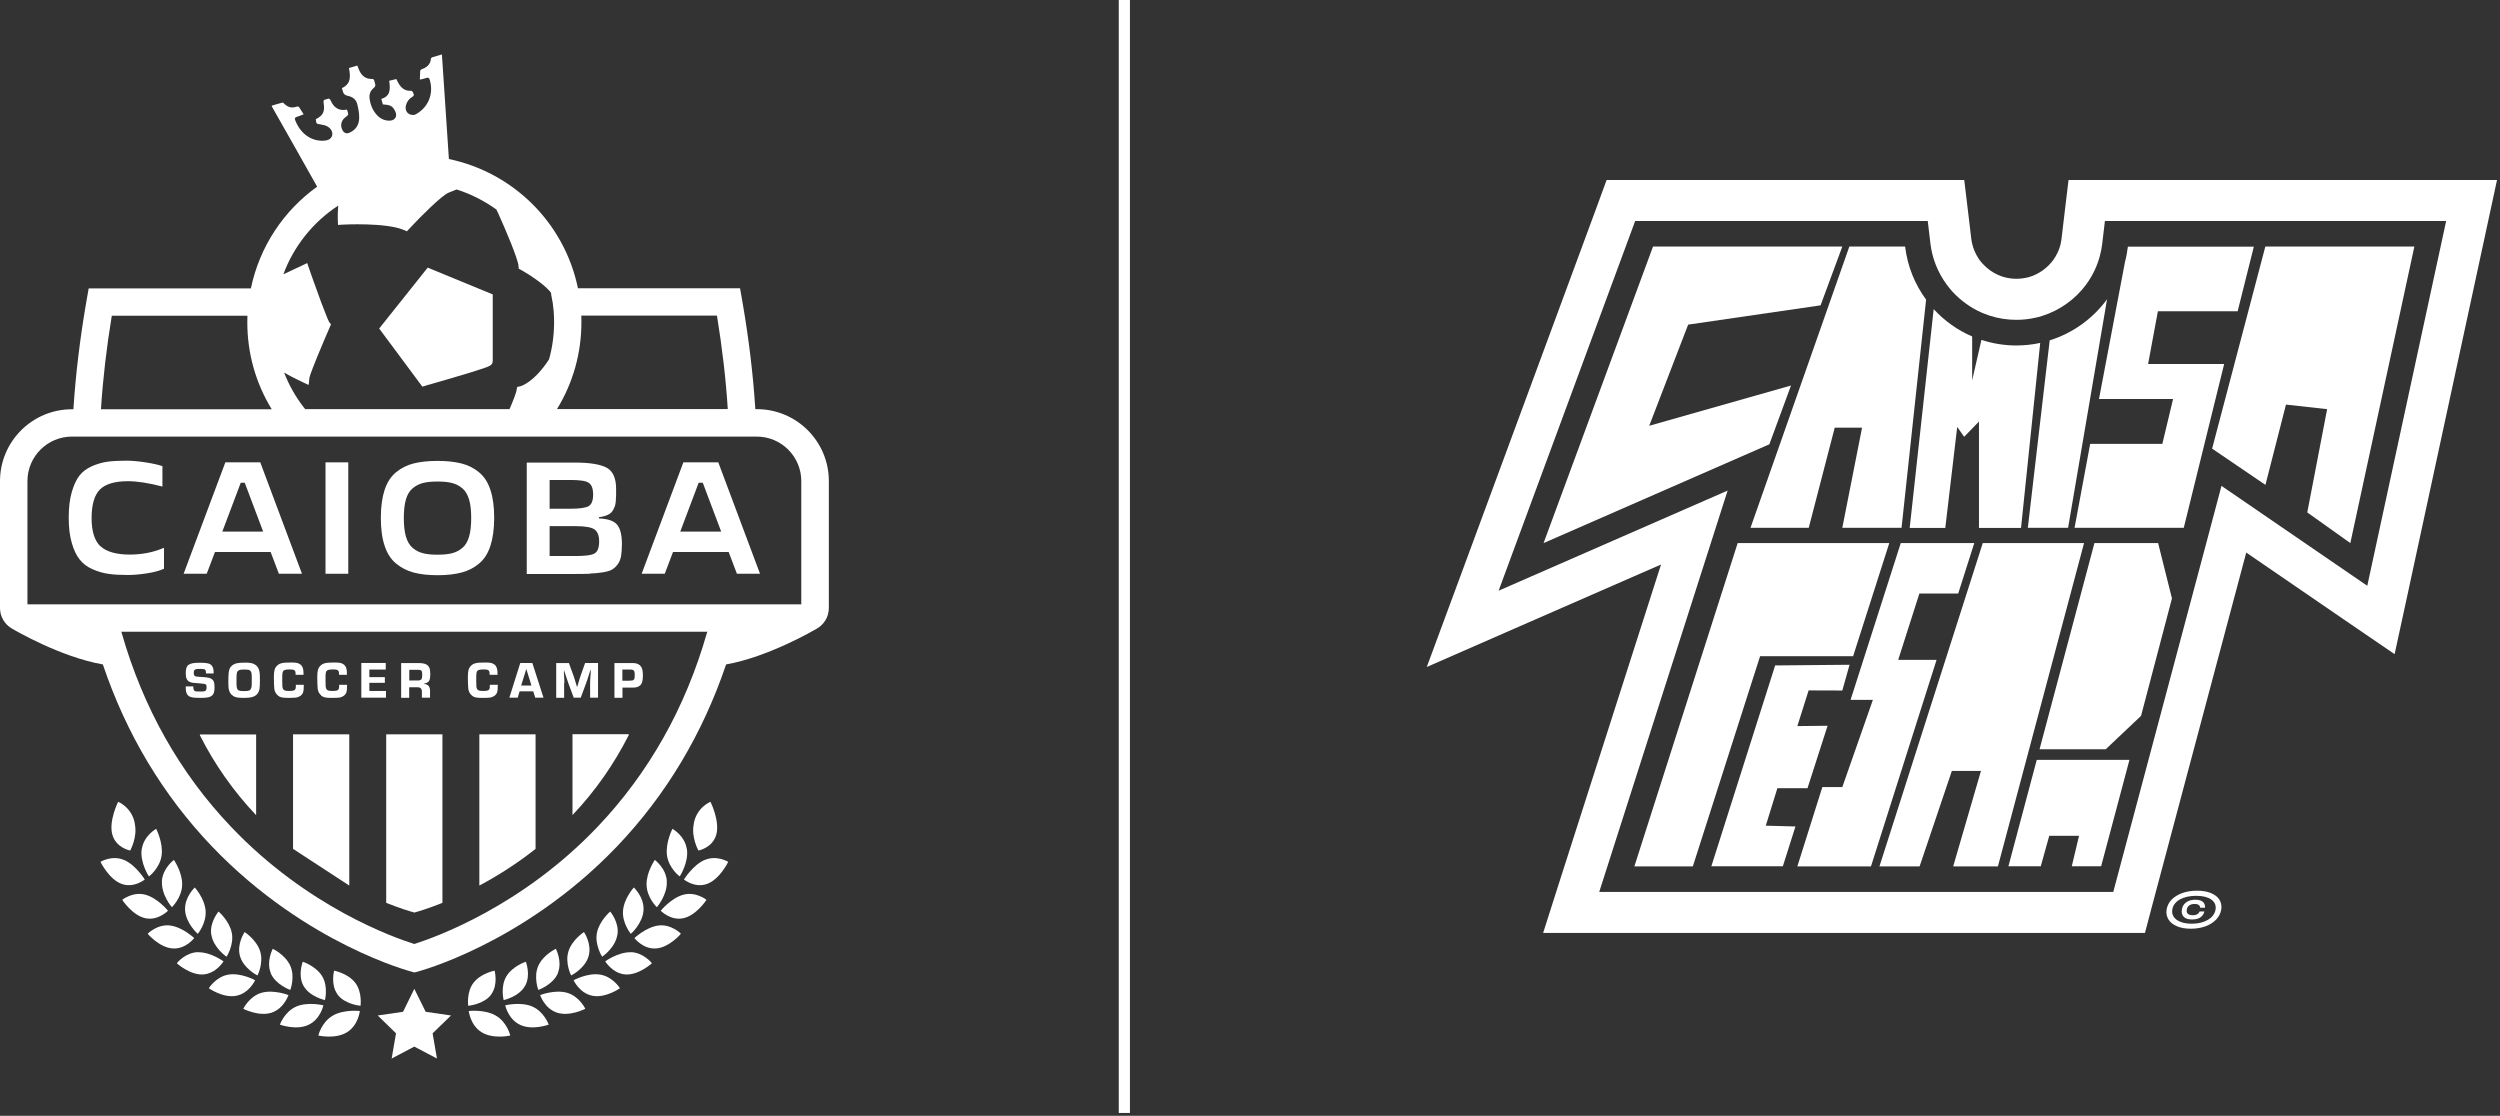 <svg width="596" height="266" viewBox="0 0 596 266" fill="none" xmlns="http://www.w3.org/2000/svg">
<rect x="0" y="0" width="596" height="266" fill="#333333" stroke="none"/>
<path d="M61.06 175.068V194.342C55.661 188.626 51.167 182.272 47.656 175.28V175.094H61.06V175.068Z" fill="white"/>
<path d="M83.267 175.068V211.118L69.863 202.371V175.068H83.267Z" fill="white"/>
<path d="M105.474 175.068V215.239C102.283 216.515 99.889 217.259 98.772 217.552C97.655 217.233 95.262 216.515 92.07 215.239V175.068H105.474Z" fill="white"/>
<path d="M127.679 175.068V202.371C123.052 206.04 118.424 208.911 114.275 211.118V175.068H127.679Z" fill="white"/>
<path d="M149.886 175.068V175.254C146.349 182.246 141.881 188.626 136.482 194.316V175.041H149.886V175.068Z" fill="white"/>
<path d="M101.538 91.907C101.538 91.907 105.341 90.844 109.064 89.727C111.244 89.089 113 88.557 114.25 88.132C116.723 87.334 117.468 87.095 117.468 86.032V70.186L101.963 63.806L90.394 78.322L100.687 92.173L101.538 91.934V91.907Z" fill="white"/>
<path d="M44.281 163.662C44.281 164.699 44.36 165.125 44.626 165.523C45.025 166.188 45.743 166.374 47.764 166.374C49.413 166.374 50.078 166.241 50.61 165.763C51.009 165.39 51.142 164.832 51.142 163.769C51.142 162.705 50.956 162.2 50.424 161.854C49.998 161.589 49.546 161.482 48.217 161.402C47.33 161.349 46.825 161.305 46.701 161.27C46.328 161.163 46.195 160.951 46.195 160.419C46.195 159.621 46.461 159.462 47.764 159.462C48.934 159.462 49.121 159.621 49.121 160.552H50.929C50.929 160.419 50.929 160.259 50.929 160.233C50.929 159.515 50.77 159.036 50.477 158.664C50.051 158.159 49.387 158 47.685 158C46.142 158 45.477 158.132 44.945 158.505C44.493 158.824 44.281 159.435 44.281 160.445C44.281 161.615 44.546 162.227 45.185 162.546C45.61 162.758 45.983 162.812 47.339 162.891C48.332 162.962 48.899 163.051 49.041 163.157C49.2 163.264 49.254 163.476 49.254 163.848C49.254 164.274 49.174 164.54 48.988 164.673C48.775 164.832 48.589 164.859 47.844 164.859C46.727 164.859 46.541 164.859 46.355 164.673C46.169 164.513 46.089 164.247 46.089 163.795V163.636H44.254L44.281 163.662Z" fill="white"/>
<path d="M55.661 165.975C56.166 166.268 56.804 166.374 58.108 166.374C58.852 166.374 59.544 166.321 59.889 166.241C60.634 166.082 61.193 165.709 61.512 165.204C61.884 164.593 61.964 164.034 61.964 162.173C61.964 161.03 61.937 160.499 61.857 160.126C61.698 159.196 61.246 158.611 60.474 158.265C59.996 158.053 59.437 157.973 58.294 157.973C57.549 157.973 56.858 158.026 56.512 158.106C55.847 158.239 55.262 158.611 54.943 159.063C54.544 159.648 54.438 160.339 54.438 162.519C54.438 163.396 54.464 163.822 54.517 164.194C54.677 165.045 54.996 165.576 55.661 165.949M56.778 159.914C57.017 159.701 57.31 159.621 58.187 159.621C59.171 159.621 59.49 159.674 59.703 159.94C59.996 160.286 60.022 160.499 60.022 162.147C60.022 163.423 60.022 163.715 59.863 164.088C59.677 164.619 59.358 164.752 58.32 164.752C57.283 164.752 56.911 164.699 56.698 164.433C56.432 164.114 56.379 163.769 56.379 162.439C56.379 160.499 56.432 160.206 56.751 159.914" fill="white"/>
<path d="M66.193 165.789C66.805 166.268 67.231 166.374 68.826 166.374C69.677 166.374 70.342 166.347 70.635 166.294C71.06 166.214 71.512 166.002 71.778 165.763C72.283 165.311 72.416 164.859 72.416 163.529V163.263H70.528V163.423C70.528 163.928 70.528 164.061 70.422 164.274C70.262 164.619 69.863 164.726 68.933 164.726C68.055 164.726 67.683 164.619 67.496 164.274C67.31 163.955 67.284 163.662 67.284 162.227C67.284 160.472 67.31 160.206 67.576 159.914C67.789 159.701 68.188 159.595 68.986 159.595C69.863 159.595 70.182 159.674 70.342 159.967C70.448 160.153 70.475 160.286 70.475 160.871H72.363C72.363 160.1 72.337 159.887 72.283 159.621C72.15 158.903 71.858 158.478 71.273 158.212C70.821 157.999 70.422 157.946 69.278 157.946C67.31 157.946 66.672 158.106 66.034 158.717C65.475 159.249 65.289 159.94 65.289 161.456C65.289 162.599 65.342 163.689 65.395 164.221C65.475 164.832 65.768 165.417 66.193 165.736" fill="white"/>
<path d="M76.512 165.789C77.124 166.268 77.576 166.374 79.145 166.374C79.996 166.374 80.661 166.347 80.954 166.294C81.379 166.214 81.831 166.002 82.097 165.763C82.603 165.311 82.736 164.859 82.736 163.529V163.263H80.847V163.423C80.847 163.928 80.847 164.061 80.741 164.274C80.581 164.619 80.182 164.726 79.252 164.726C78.374 164.726 78.002 164.619 77.816 164.274C77.629 163.955 77.603 163.662 77.603 162.227C77.603 160.472 77.629 160.206 77.895 159.914C78.108 159.701 78.507 159.595 79.331 159.595C80.209 159.595 80.528 159.674 80.688 159.967C80.794 160.153 80.821 160.286 80.821 160.871H82.709C82.709 160.1 82.682 159.887 82.629 159.621C82.496 158.903 82.204 158.478 81.618 158.212C81.166 157.999 80.767 157.946 79.624 157.946C77.656 157.946 77.018 158.106 76.379 158.717C75.821 159.249 75.635 159.94 75.635 161.456C75.635 162.599 75.688 163.689 75.741 164.221C75.821 164.832 76.114 165.417 76.539 165.736" fill="white"/>
<path d="M92.016 164.726H88.053V162.785H91.75V161.429H88.053V159.621H91.963V158.053H86.139V166.321H92.016V164.726Z" fill="white"/>
<path d="M97.574 163.848H99.516C100.26 163.822 100.606 164.194 100.579 165.018V166.321H102.521V164.673C102.521 163.662 102.042 163.104 101.058 163.051V162.998C102.335 162.705 102.574 162.28 102.574 160.578C102.574 159.355 102.281 158.717 101.563 158.372C101.191 158.186 100.633 158.079 99.755 158.079H95.633V166.348H97.548V163.875L97.574 163.848ZM97.574 159.675H99.569C100.473 159.675 100.659 159.861 100.659 160.871C100.659 161.961 100.446 162.227 99.569 162.227H97.574V159.701V159.675Z" fill="white"/>
<path d="M112.441 165.789C113.053 166.268 113.479 166.374 115.074 166.374C115.925 166.374 116.59 166.347 116.883 166.294C117.308 166.214 117.734 166.002 118.026 165.763C118.531 165.311 118.664 164.859 118.664 163.529V163.263H116.776V163.423C116.776 163.928 116.776 164.061 116.67 164.274C116.51 164.619 116.111 164.726 115.181 164.726C114.303 164.726 113.931 164.619 113.744 164.274C113.558 163.955 113.532 163.662 113.532 162.227C113.532 160.472 113.558 160.206 113.824 159.914C114.037 159.701 114.436 159.595 115.234 159.595C116.111 159.595 116.43 159.674 116.59 159.967C116.696 160.153 116.723 160.286 116.723 160.871H118.611C118.611 160.1 118.585 159.887 118.531 159.621C118.398 158.903 118.106 158.478 117.521 158.212C117.069 157.999 116.67 157.946 115.526 157.946C113.558 157.946 112.92 158.106 112.282 158.717C111.723 159.249 111.537 159.94 111.537 161.456C111.537 162.599 111.59 163.689 111.643 164.221C111.723 164.832 112.016 165.417 112.441 165.736" fill="white"/>
<path d="M123.85 164.806H127.121L127.6 166.321H129.568L126.908 158.053H124.036L121.43 166.321H123.424L123.876 164.806H123.85ZM125.472 159.488L126.695 163.423H124.249L125.472 159.488Z" fill="white"/>
<path d="M134.541 162.838C134.541 162.253 134.541 161.881 134.435 160.472V159.701L134.674 160.445C135.126 161.828 135.206 162.094 135.445 162.732L136.775 166.321H138.45L139.78 162.732C139.993 162.174 140.099 161.801 140.525 160.445L140.764 159.674H140.817V160.472C140.711 161.908 140.684 162.174 140.684 162.838V166.321H142.572V158.053H139.488L138.397 161.163C138.238 161.642 138.131 161.934 137.812 163.077L137.626 163.716H137.546C137.067 162.094 136.934 161.695 136.748 161.163L135.631 158.079H132.6V166.348H134.488V162.865L134.541 162.838Z" fill="white"/>
<path d="M148.371 163.928H149.94C150.924 163.928 151.19 163.928 151.243 163.902C151.748 163.902 152.2 163.716 152.573 163.423C153.051 163.024 153.264 162.333 153.264 161.057C153.264 160.02 153.158 159.462 152.865 158.983C152.519 158.425 151.881 158.106 151.083 158.079C150.906 158.079 150.463 158.079 149.754 158.079H146.482V166.348H148.397V163.955L148.371 163.928ZM148.371 159.621H150.046C150.578 159.621 150.658 159.621 150.87 159.701C151.216 159.861 151.323 160.126 151.323 160.977C151.323 162.094 151.163 162.28 149.966 162.28H148.371V159.621Z" fill="white"/>
<path d="M23.936 130.244C22.553 128.915 21.835 126.681 21.835 123.518C21.835 120.354 22.5 118.014 23.829 116.685C25.159 115.382 27.366 114.718 30.504 114.718C32.712 114.718 35.451 115.143 38.722 115.994V111.129C37.738 110.783 36.382 110.491 34.653 110.225C32.925 109.959 31.409 109.826 30.105 109.826C28.377 109.826 26.888 109.906 25.664 110.065C24.441 110.225 23.191 110.597 21.941 111.129C20.691 111.687 19.68 112.431 18.936 113.388C18.191 114.346 17.58 115.675 17.101 117.35C16.622 119.025 16.383 121.045 16.383 123.411C16.383 125.777 16.622 127.718 17.101 129.393C17.58 131.068 18.191 132.397 18.989 133.381C19.76 134.365 20.771 135.136 22.047 135.694C23.297 136.252 24.574 136.624 25.877 136.811C27.154 136.997 28.696 137.076 30.478 137.076C31.861 137.076 33.403 136.943 35.079 136.678C36.781 136.412 38.11 136.04 39.094 135.588V130.589C36.674 131.653 33.935 132.211 30.877 132.211C27.818 132.211 25.345 131.547 23.962 130.217" fill="white"/>
<path d="M53.722 110.225L43.775 136.784H49.28L51.248 131.6H64.519L66.487 136.784H71.992L62.046 110.225H53.722ZM53.004 126.734L57.392 115.09H58.349L62.737 126.734H52.977H53.004Z" fill="white"/>
<path d="M83.027 110.225H77.602V136.784H83.027V110.225Z" fill="white"/>
<path d="M91.697 116.765C91.112 118.573 90.793 120.779 90.793 123.438C90.793 126.096 91.085 128.303 91.697 130.111C92.282 131.919 93.186 133.328 94.41 134.338C95.633 135.348 97.016 136.066 98.612 136.492C100.207 136.917 102.096 137.13 104.303 137.13C106.51 137.13 108.425 136.917 110.021 136.492C111.59 136.093 112.999 135.375 114.196 134.365C115.419 133.354 116.324 131.945 116.909 130.138C117.494 128.33 117.813 126.096 117.813 123.464C117.813 120.832 117.52 118.599 116.909 116.791C116.324 114.984 115.419 113.601 114.196 112.591C112.973 111.581 111.59 110.889 110.021 110.491C108.452 110.092 106.537 109.879 104.303 109.879C102.069 109.879 100.154 110.092 98.585 110.491C97.016 110.889 95.606 111.607 94.41 112.591C93.213 113.575 92.282 114.984 91.697 116.791M96.777 119.051C97.122 117.908 97.628 117.031 98.372 116.419C99.09 115.808 99.915 115.382 100.846 115.143C101.776 114.904 102.92 114.798 104.303 114.798C105.686 114.798 106.829 114.904 107.76 115.143C108.691 115.382 109.515 115.808 110.233 116.419C110.951 117.031 111.483 117.935 111.829 119.078C112.175 120.221 112.334 121.71 112.334 123.491C112.334 125.272 112.175 126.761 111.829 127.931C111.483 129.101 110.978 130.005 110.233 130.616C109.515 131.228 108.691 131.653 107.76 131.892C106.829 132.131 105.686 132.238 104.303 132.238C102.92 132.238 101.776 132.131 100.846 131.892C99.915 131.653 99.09 131.228 98.372 130.616C97.654 130.005 97.122 129.101 96.777 127.931C96.431 126.761 96.271 125.299 96.271 123.491C96.271 121.683 96.431 120.221 96.777 119.051Z" fill="white"/>
<path d="M140.657 136.731C141.721 136.704 142.758 136.598 143.742 136.438C144.753 136.279 145.497 136.039 145.976 135.747C146.455 135.455 146.907 135.029 147.306 134.471C147.705 133.913 147.944 133.248 148.077 132.504C148.183 131.759 148.263 130.802 148.263 129.659C148.263 127.479 147.864 125.963 147.093 125.06C146.322 124.156 144.886 123.677 142.785 123.597V123.305C143.37 123.225 143.848 123.119 144.274 122.986C144.699 122.853 145.072 122.667 145.364 122.481C145.657 122.295 145.896 122.029 146.109 121.683C146.295 121.338 146.455 121.019 146.561 120.753C146.667 120.487 146.747 120.061 146.8 119.53C146.854 118.971 146.88 118.519 146.88 118.147C146.88 117.775 146.88 117.243 146.88 116.526C146.88 114.026 146.136 112.352 144.673 111.527C143.184 110.703 140.657 110.278 137.093 110.278H125.578V136.837H136.375C138.157 136.837 139.593 136.837 140.657 136.784M131.03 114.425H135.897C138.131 114.425 139.62 114.611 140.338 115.09C141.056 115.542 141.402 116.499 141.402 117.908C141.402 119.317 141.056 120.221 140.365 120.646C139.673 121.072 138.184 121.284 135.897 121.284H131.03V114.452V114.425ZM131.03 125.432H137.12C139.487 125.432 141.029 125.698 141.747 126.229C142.466 126.761 142.838 127.692 142.838 129.047C142.838 130.536 142.492 131.493 141.774 131.919C141.083 132.371 139.514 132.557 137.12 132.557H131.03V125.432Z" fill="white"/>
<path d="M160.444 131.6H173.714L175.682 136.784H181.187L171.241 110.225H162.917L152.971 136.784H158.476L160.444 131.6ZM166.587 115.09H167.544L171.932 126.734H162.172L166.56 115.09H166.587Z" fill="white"/>
<path d="M101.484 241.213L98.772 235.737L96.086 241.213L90.049 242.091L94.41 246.344L93.373 252.353L98.772 249.508L104.17 252.353L103.133 246.344L107.521 242.091L101.484 241.213Z" fill="white"/>
<path d="M29.573 205.03C26.727 203.78 23.961 205.455 23.961 205.455C23.935 205.455 25.982 209.629 28.988 210.719C31.966 211.809 34.493 209.656 34.519 209.682C34.519 209.682 32.418 206.253 29.573 205.003" fill="white"/>
<path d="M33.827 202.318C34.359 199.128 37.258 197.586 37.231 197.586C37.231 197.613 38.933 200.856 38.534 203.913C38.109 206.997 35.529 208.938 35.503 208.938C35.503 208.965 33.269 205.562 33.801 202.318" fill="white"/>
<path d="M34.652 213.298C31.7 212.5 29.147 214.494 29.147 214.521C29.12 214.521 31.593 218.27 34.678 218.908C37.737 219.546 40.05 217.1 40.05 217.126C40.05 217.126 37.604 214.096 34.652 213.298Z" fill="white"/>
<path d="M38.588 210.081C38.801 206.917 41.487 205.003 41.46 205.003C41.46 205.03 43.508 207.928 43.428 210.958C43.348 214.016 40.981 216.276 40.981 216.276C40.981 216.302 38.402 213.298 38.614 210.081" fill="white"/>
<path d="M40.557 220.636C37.525 220.264 35.211 222.577 35.211 222.603C35.184 222.603 38.03 225.926 41.168 226.112C44.28 226.325 46.301 223.613 46.301 223.64C46.301 223.64 43.535 221.008 40.53 220.636" fill="white"/>
<path d="M44.12 216.914C43.987 213.803 46.461 211.57 46.434 211.57C46.434 211.597 48.774 214.122 49.014 217.1C49.253 220.104 47.152 222.63 47.152 222.63C47.152 222.656 44.253 220.078 44.12 216.914Z" fill="white"/>
<path d="M47.232 226.99C44.2 227.043 42.126 229.622 42.153 229.648C42.153 229.648 45.317 232.52 48.456 232.307C51.567 232.094 53.269 229.17 53.296 229.196C53.296 229.196 50.264 226.963 47.232 227.016" fill="white"/>
<path d="M50.37 222.869C49.891 219.838 52.125 217.312 52.099 217.312C52.099 217.312 54.678 219.493 55.263 222.39C55.822 225.315 54.013 228.08 54.013 228.08C54.013 228.106 50.875 225.953 50.397 222.869" fill="white"/>
<path d="M54.544 232.334C51.539 232.785 49.757 235.577 49.783 235.604C49.783 235.604 53.241 238.023 56.352 237.385C59.437 236.773 60.82 233.689 60.82 233.689C60.82 233.689 57.549 231.882 54.571 232.334" fill="white"/>
<path d="M57.204 227.894C56.406 224.969 58.321 222.204 58.321 222.204C58.321 222.204 61.14 224.012 62.018 226.777C62.895 229.569 61.406 232.546 61.38 232.546C61.38 232.573 58.002 230.845 57.204 227.894Z" fill="white"/>
<path d="M62.39 236.667C59.438 237.491 58.002 240.495 58.002 240.495C58.002 240.495 61.699 242.41 64.73 241.426C67.736 240.442 68.773 237.199 68.773 237.225C68.773 237.225 65.315 235.869 62.39 236.667Z" fill="white"/>
<path d="M64.543 231.935C63.426 229.17 65.049 226.192 65.022 226.192C65.022 226.192 68.027 227.601 69.197 230.233C70.394 232.865 69.224 236.002 69.197 236.002C69.197 236.002 65.66 234.753 64.517 231.961" fill="white"/>
<path d="M70.687 239.937C67.842 241.133 66.725 244.27 66.725 244.27C66.725 244.27 70.634 245.706 73.533 244.324C76.431 242.968 77.096 239.645 77.096 239.671C77.096 239.671 73.506 238.767 70.661 239.937" fill="white"/>
<path d="M72.336 234.992C70.927 232.387 72.203 229.276 72.176 229.276C72.176 229.276 75.314 230.286 76.804 232.732C78.293 235.178 77.469 238.422 77.469 238.422C77.469 238.422 73.799 237.624 72.362 235.019" fill="white"/>
<path d="M79.358 242.117C76.646 243.659 75.874 246.876 75.901 246.876C75.901 246.876 79.97 247.807 82.736 246.078C85.475 244.377 85.767 241.027 85.794 241.027C85.794 241.027 82.071 240.575 79.385 242.091" fill="white"/>
<path d="M80.448 237.039C78.746 234.647 79.677 231.403 79.65 231.403C79.65 231.403 82.895 232.015 84.65 234.248C86.405 236.481 85.953 239.751 85.953 239.778C85.953 239.778 82.177 239.459 80.448 237.066" fill="white"/>
<path d="M32.152 196.363C31.46 192.455 28.189 191.152 28.163 191.152C28.163 191.152 25.876 195.725 26.78 198.968C27.684 202.185 31.062 202.77 31.035 202.77C31.035 202.77 32.843 199.553 32.125 196.363" fill="white"/>
<path d="M167.995 205.03C170.841 203.78 173.607 205.455 173.607 205.455C173.633 205.455 171.586 209.629 168.58 210.719C165.602 211.809 163.075 209.656 163.049 209.682C163.049 209.682 165.15 206.253 167.995 205.003" fill="white"/>
<path d="M163.715 202.318C163.183 199.128 160.284 197.586 160.311 197.586C160.311 197.613 158.609 200.856 159.008 203.913C159.433 206.997 162.013 208.938 162.04 208.938C162.04 208.965 164.274 205.562 163.742 202.318" fill="white"/>
<path d="M162.916 213.298C165.868 212.5 168.421 214.494 168.421 214.521C168.448 214.521 165.975 218.27 162.89 218.908C159.831 219.546 157.518 217.1 157.518 217.126C157.518 217.126 159.964 214.096 162.916 213.298Z" fill="white"/>
<path d="M158.981 210.081C158.768 206.917 156.082 205.003 156.109 205.003C156.109 205.03 154.061 207.928 154.141 210.958C154.221 214.016 156.588 216.276 156.588 216.276C156.588 216.302 159.167 213.298 158.955 210.081" fill="white"/>
<path d="M156.987 220.636C160.018 220.264 162.332 222.577 162.332 222.603C162.359 222.603 159.513 225.926 156.375 226.112C153.263 226.325 151.242 223.613 151.242 223.64C151.242 223.64 154.008 221.008 157.013 220.636" fill="white"/>
<path d="M153.422 216.914C153.555 213.803 151.082 211.57 151.108 211.57C151.108 211.597 148.768 214.122 148.529 217.1C148.289 220.104 150.39 222.63 150.39 222.63C150.39 222.656 153.289 220.078 153.422 216.914Z" fill="white"/>
<path d="M150.337 226.99C153.369 227.043 155.443 229.622 155.416 229.648C155.416 229.648 152.252 232.52 149.114 232.307C146.002 232.094 144.3 229.17 144.273 229.196C144.273 229.196 147.305 226.963 150.337 227.016" fill="white"/>
<path d="M147.2 222.869C147.678 219.838 145.444 217.312 145.471 217.312C145.471 217.312 142.891 219.493 142.306 222.39C141.748 225.315 143.556 228.08 143.556 228.08C143.556 228.106 146.694 225.953 147.173 222.869" fill="white"/>
<path d="M143.024 232.334C146.029 232.785 147.811 235.577 147.785 235.604C147.785 235.604 144.327 238.023 141.216 237.385C138.131 236.773 136.748 233.689 136.748 233.689C136.748 233.689 140.019 231.882 142.998 232.334" fill="white"/>
<path d="M140.338 227.894C141.136 224.969 139.221 222.204 139.221 222.204C139.221 222.204 136.402 224.012 135.525 226.777C134.647 229.569 136.136 232.546 136.163 232.546C136.163 232.573 139.54 230.845 140.338 227.894Z" fill="white"/>
<path d="M135.152 236.667C138.104 237.491 139.54 240.495 139.54 240.495C139.54 240.495 135.844 242.41 132.812 241.426C129.807 240.442 128.77 237.199 128.77 237.225C128.77 237.225 132.227 235.869 135.152 236.667Z" fill="white"/>
<path d="M132.998 231.935C134.115 229.17 132.493 226.192 132.52 226.192C132.52 226.192 129.515 227.601 128.344 230.233C127.148 232.865 128.318 236.002 128.344 236.002C128.344 236.002 131.882 234.753 133.025 231.961" fill="white"/>
<path d="M126.855 239.937C129.7 241.133 130.817 244.27 130.817 244.27C130.817 244.27 126.908 245.706 124.009 244.324C121.11 242.968 120.445 239.645 120.445 239.671C120.445 239.671 124.036 238.767 126.881 239.937" fill="white"/>
<path d="M125.206 234.992C126.616 232.387 125.339 229.276 125.366 229.276C125.366 229.276 122.227 230.286 120.738 232.732C119.249 235.178 120.073 238.422 120.073 238.422C120.073 238.422 123.743 237.624 125.179 235.019" fill="white"/>
<path d="M118.186 242.117C120.898 243.659 121.67 246.876 121.643 246.876C121.643 246.876 117.574 247.807 114.808 246.078C112.069 244.377 111.777 241.027 111.75 241.027C111.75 241.027 115.473 240.575 118.159 242.091" fill="white"/>
<path d="M117.122 237.039C118.824 234.647 117.893 231.403 117.92 231.403C117.92 231.403 114.675 232.015 112.92 234.248C111.165 236.481 111.617 239.751 111.617 239.778C111.617 239.778 115.393 239.459 117.122 237.066" fill="white"/>
<path d="M165.39 196.363C166.081 192.455 169.353 191.152 169.379 191.152C169.379 191.152 171.666 195.725 170.762 198.968C169.858 202.185 166.48 202.77 166.507 202.77C166.507 202.77 164.699 199.553 165.417 196.363" fill="white"/>
<path d="M180.416 97.543H180.07C179.538 89.142 178.475 80.369 176.906 71.436L176.427 68.724H137.785C134.541 53.039 122.281 41.102 107.016 37.911C106.484 29.936 105.952 21.986 105.42 14.011C105.42 13.718 105.367 13.426 105.34 12.974C104.516 13.213 103.771 13.426 103.027 13.665C102.894 13.718 102.734 13.878 102.734 14.011C102.601 15.393 101.75 16.084 100.527 16.51C100.367 16.563 100.181 16.749 100.181 16.882C100.128 17.547 100.128 18.238 100.101 18.982C100.66 18.849 101.138 18.77 101.564 18.61C102.149 18.371 102.335 18.61 102.495 19.168C103.399 22.438 102.096 25.629 99.117 27.25C98.958 27.33 98.745 27.41 98.585 27.41C97.255 27.463 96.431 26.426 96.777 25.097C97.016 24.193 97.548 23.502 98.346 23.05C98.878 22.731 98.585 22.385 98.452 22.04C98.399 21.854 98.133 21.614 97.974 21.641C96.644 21.721 95.766 21.083 95.101 20.019C94.862 19.647 94.703 19.275 94.49 18.849C93.905 18.982 93.373 19.115 92.788 19.248C93.027 21.109 93.213 22.89 90.9 23.582C91.032 24.034 91.165 24.459 91.272 24.884C93.107 25.017 93.559 25.256 94.197 26.48C94.835 27.676 94.197 28.792 92.814 28.766C91.671 28.766 90.713 28.314 89.942 27.516C88.878 26.4 88.32 25.044 88.107 23.528C87.974 22.545 88.267 21.667 89.038 21.029C89.49 20.657 89.596 20.338 89.384 19.833C89.33 19.674 89.277 19.514 89.251 19.328C89.198 18.982 89.064 18.823 88.666 18.823C87.336 18.849 86.379 18.211 85.767 17.041C85.554 16.616 85.394 16.138 85.182 15.633C84.517 15.845 83.852 16.031 83.187 16.217C83.559 18.131 83.746 19.992 81.512 21.003C81.565 21.215 81.645 21.375 81.671 21.535C81.804 22.279 82.15 22.704 82.974 22.864C84.012 23.076 84.889 23.688 85.155 24.778C85.421 25.815 85.634 26.931 85.634 28.021C85.634 29.643 84.916 30.919 83.373 31.61C82.602 31.956 82.044 31.744 81.645 31.026C81.006 29.829 81.379 28.553 82.576 27.782C82.762 27.649 83.001 27.383 83.001 27.197C83.001 26.852 82.815 26.506 82.708 26.134C80.714 26.533 79.544 25.576 78.826 23.954C78.48 23.183 78.054 23.661 77.629 23.715C77.097 23.768 77.097 24.087 77.15 24.539C77.496 26.586 77.044 27.516 75.289 28.42C75.395 29.537 75.422 29.51 76.459 29.67C77.017 29.75 77.629 29.883 78.108 30.175C79.384 30.919 79.624 32.408 78.586 33.153C78.187 33.445 77.549 33.525 77.017 33.551C74.065 33.631 71.619 31.797 70.395 28.713C70.183 28.181 70.316 27.995 70.821 27.835C71.353 27.676 71.831 27.463 72.39 27.25C72.017 26.666 71.725 26.214 71.432 25.735C71.246 25.416 71.06 25.31 70.661 25.443C69.544 25.841 68.56 25.549 67.736 24.698C67.629 24.592 67.443 24.406 67.337 24.459C66.486 24.672 65.635 24.938 64.757 25.203C64.837 25.39 64.864 25.496 64.917 25.576C68.481 31.876 72.071 38.177 75.608 44.505C67.709 50.167 61.912 58.675 59.811 68.751H21.142L20.664 71.463C19.095 80.422 18.031 89.222 17.499 97.57H17.153C7.686 97.57 0 105.253 0 114.718V144.946C0 146.993 1.117 148.881 2.872 149.864C3.351 150.157 14.414 156.644 24.52 158.398C30.105 174.988 38.854 189.557 50.503 201.76C62.045 213.856 74.384 221.327 82.708 225.474C91.804 230.021 98.107 231.642 98.373 231.722L98.665 231.802H98.984L99.25 231.722C99.516 231.642 105.819 230.021 114.914 225.474C123.238 221.327 135.578 213.856 147.12 201.76C158.768 189.557 167.491 174.988 173.103 158.398C183.102 156.644 194.059 150.263 194.697 149.891C195.548 149.412 196.293 148.694 196.798 147.844C197.33 146.966 197.596 145.956 197.596 144.919V114.691C197.596 105.227 189.91 97.543 180.443 97.543H180.416ZM138.61 76.833C138.61 76.301 138.61 75.77 138.583 75.238H170.922C172.172 82.868 173.049 90.365 173.502 97.517H132.786C136.615 91.296 138.61 84.171 138.61 76.806V76.833ZM80.634 48.971C80.528 50.194 80.501 51.311 80.528 52.321L80.581 53.624L81.884 53.544C81.884 53.544 91.883 53.012 96.192 54.793L97.016 55.139L97.601 54.501C100.367 51.523 105.34 46.578 106.936 45.94L108.851 45.169C112.228 46.233 115.419 47.855 118.345 49.955L118.797 50.912C120.579 54.846 123.478 61.706 123.611 63.381L123.664 64.045L124.249 64.364C125.738 65.188 129.86 67.767 131.35 69.788C131.35 69.868 131.376 69.974 131.403 70.054V70.24C131.695 71.542 131.881 72.819 131.988 74.095C132.068 74.999 132.094 75.929 132.094 76.833C132.094 79.837 131.695 82.815 130.897 85.659C127.281 91.243 124.116 92.067 124.116 92.067L123.291 92.253L123.132 93.077V93.157C122.919 93.954 122.361 95.496 121.536 97.384C121.536 97.437 121.483 97.49 121.456 97.543H72.762C72.762 97.543 72.576 97.304 72.47 97.171L72.416 97.118C70.448 94.566 68.879 91.801 67.736 88.823C69.837 90.046 71.858 90.95 71.991 91.03L73.587 91.774L73.773 90.02C73.853 89.541 74.81 86.936 77.23 81.22C78.001 79.385 78.613 78.003 78.613 78.003L78.905 77.312L78.453 76.753C78.347 76.567 77.948 75.743 76.592 72.127C75.235 68.485 73.719 64.098 73.693 64.045L73.241 62.716L67.55 65.401C70.023 58.702 74.65 52.906 80.661 48.998L80.634 48.971ZM26.648 75.264H58.986C58.986 75.796 58.96 76.328 58.96 76.86C58.96 84.224 60.954 91.322 64.784 97.57H24.068C24.52 90.392 25.398 82.895 26.648 75.291V75.264ZM168.555 150.795C163.449 168.714 154.673 184.266 142.466 197.107C124.302 216.196 103.612 223.507 98.771 225.049C93.905 223.534 73.241 216.222 55.077 197.107C42.87 184.293 34.094 168.714 28.988 150.821C28.988 150.742 28.961 150.688 28.935 150.609H168.635C168.635 150.609 168.608 150.742 168.582 150.795H168.555ZM191.027 144.069H6.542V114.691C6.542 108.842 11.303 104.083 17.153 104.083H97.229H100.287H180.416C186.267 104.083 191.027 108.842 191.027 114.691V144.069Z" fill="white"/>
<path d="M269.374 0H266.715V265.327H269.374V0Z" fill="white"/>
<path d="M493.14 42.91L492.103 51.55L491.464 56.947C491.411 57.425 491.305 57.931 491.198 58.409C490.853 59.712 490.268 60.908 489.47 62.025C488.114 63.859 486.092 65.322 483.938 65.986C483.593 66.093 483.3 66.146 483.167 66.199H482.981V66.225C482.263 66.385 481.518 66.465 480.72 66.465C479.577 66.465 478.433 66.279 477.343 65.933C477.05 65.827 476.731 65.72 476.439 65.587C475.056 65.002 473.779 64.072 472.742 62.955C472.449 62.636 472.21 62.37 471.997 62.078C470.88 60.536 470.189 58.781 469.95 56.92L469.311 51.523L468.274 42.91H383.013L380.672 49.317L348.121 137.449L340.143 159.01L361.205 149.785L395.991 134.578L371.949 209.656L367.88 222.417H511.357L513.272 215.159L535.505 131.733L558.855 147.738L570.875 155.953L573.96 141.729L592.736 54.767L595.289 42.91H493.166H493.14ZM564.36 139.655L529.601 115.835L526.17 128.755L503.804 212.634H381.257L411.868 116.951L357.269 140.825L389.821 52.693H459.578L460.216 58.09C460.642 61.599 461.971 64.976 464.099 67.847C464.524 68.432 465.003 69.017 465.482 69.549C467.476 71.702 469.923 73.457 472.582 74.6C473.114 74.813 473.699 75.025 474.284 75.238C476.332 75.903 478.486 76.248 480.694 76.248C482.183 76.248 483.672 76.089 485.082 75.77H485.135C485.667 75.663 486.252 75.504 486.837 75.318C491.012 74.015 494.762 71.356 497.368 67.794C498.884 65.694 500.001 63.381 500.639 60.882C500.879 59.978 501.065 59.047 501.171 58.09L501.81 52.693H583.162L564.36 139.655Z" fill="white"/>
<path d="M450.403 129.473L441.786 156.431H419.607L403.57 206.545H389.635L414.261 129.473H450.403Z" fill="white"/>
<path d="M496.837 129.473L476.306 206.545H465.641L472.263 183.788H465.322L457.636 206.545H448.062L472.689 129.473H496.837Z" fill="white"/>
<path d="M485.562 181.156H507.662L500.907 206.519H493.912L495.641 199.261H488.54L486.519 206.519H478.807L485.562 181.156Z" fill="white"/>
<path d="M423.196 158.638L407.984 206.519H425.031L428.036 197.028L420.962 196.842L423.728 187.909H430.909L435.696 173.021L428.489 173.1L431.175 164.593L439.206 164.62L440.935 158.478L423.196 158.638Z" fill="white"/>
<path d="M457.583 141.49L452.53 157.308H461.678L446.041 206.545H428.488L434.445 187.643H439.206L446.493 166.853H441.174L453.141 129.473H470.667L466.837 141.49H457.583Z" fill="white"/>
<path d="M524.043 217.791C523.75 218.057 523.351 218.19 522.793 218.19C521.702 218.19 521.17 217.738 521.33 216.861C521.463 215.983 522.128 215.505 523.192 215.505C523.777 215.505 524.122 215.638 524.335 215.904C524.442 216.036 524.521 216.196 524.521 216.409H525.691C525.718 215.904 525.585 215.478 525.319 215.159C524.947 214.707 524.309 214.495 523.378 214.495C522.208 214.495 521.277 214.867 520.692 215.585C520.399 215.93 520.24 216.356 520.16 216.861C520 217.818 520.346 218.562 521.144 218.934C521.543 219.12 522.021 219.2 522.633 219.2C523.564 219.2 524.282 218.988 524.787 218.536C525.16 218.217 525.425 217.791 525.532 217.286H524.388C524.282 217.525 524.202 217.658 524.043 217.791ZM524.043 217.791C523.75 218.057 523.351 218.19 522.793 218.19C521.702 218.19 521.17 217.738 521.33 216.861C521.463 215.983 522.128 215.505 523.192 215.505C523.777 215.505 524.122 215.638 524.335 215.904C524.442 216.036 524.521 216.196 524.521 216.409H525.691C525.718 215.904 525.585 215.478 525.319 215.159C524.947 214.707 524.309 214.495 523.378 214.495C522.208 214.495 521.277 214.867 520.692 215.585C520.399 215.93 520.24 216.356 520.16 216.861C520 217.818 520.346 218.562 521.144 218.934C521.543 219.12 522.021 219.2 522.633 219.2C523.564 219.2 524.282 218.988 524.787 218.536C525.16 218.217 525.425 217.791 525.532 217.286H524.388C524.282 217.525 524.202 217.658 524.043 217.791ZM524.043 217.791C523.75 218.057 523.351 218.19 522.793 218.19C521.702 218.19 521.17 217.738 521.33 216.861C521.463 215.983 522.128 215.505 523.192 215.505C523.777 215.505 524.122 215.638 524.335 215.904C524.442 216.036 524.521 216.196 524.521 216.409H525.691C525.718 215.904 525.585 215.478 525.319 215.159C524.947 214.707 524.309 214.495 523.378 214.495C522.208 214.495 521.277 214.867 520.692 215.585C520.399 215.93 520.24 216.356 520.16 216.861C520 217.818 520.346 218.562 521.144 218.934C521.543 219.12 522.021 219.2 522.633 219.2C523.564 219.2 524.282 218.988 524.787 218.536C525.16 218.217 525.425 217.791 525.532 217.286H524.388C524.282 217.525 524.202 217.658 524.043 217.791ZM524.043 217.791C523.75 218.057 523.351 218.19 522.793 218.19C521.702 218.19 521.17 217.738 521.33 216.861C521.463 215.983 522.128 215.505 523.192 215.505C523.777 215.505 524.122 215.638 524.335 215.904C524.442 216.036 524.521 216.196 524.521 216.409H525.691C525.718 215.904 525.585 215.478 525.319 215.159C524.947 214.707 524.309 214.495 523.378 214.495C522.208 214.495 521.277 214.867 520.692 215.585C520.399 215.93 520.24 216.356 520.16 216.861C520 217.818 520.346 218.562 521.144 218.934C521.543 219.12 522.021 219.2 522.633 219.2C523.564 219.2 524.282 218.988 524.787 218.536C525.16 218.217 525.425 217.791 525.532 217.286H524.388C524.282 217.525 524.202 217.658 524.043 217.791ZM524.043 217.791C523.75 218.057 523.351 218.19 522.793 218.19C521.702 218.19 521.17 217.738 521.33 216.861C521.463 215.983 522.128 215.505 523.192 215.505C523.777 215.505 524.122 215.638 524.335 215.904C524.442 216.036 524.521 216.196 524.521 216.409H525.691C525.718 215.904 525.585 215.478 525.319 215.159C524.947 214.707 524.309 214.495 523.378 214.495C522.208 214.495 521.277 214.867 520.692 215.585C520.399 215.93 520.24 216.356 520.16 216.861C520 217.818 520.346 218.562 521.144 218.934C521.543 219.12 522.021 219.2 522.633 219.2C523.564 219.2 524.282 218.988 524.787 218.536C525.16 218.217 525.425 217.791 525.532 217.286H524.388C524.282 217.525 524.202 217.658 524.043 217.791ZM524.043 217.791C523.75 218.057 523.351 218.19 522.793 218.19C521.702 218.19 521.17 217.738 521.33 216.861C521.463 215.983 522.128 215.505 523.192 215.505C523.777 215.505 524.122 215.638 524.335 215.904C524.442 216.036 524.521 216.196 524.521 216.409H525.691C525.718 215.904 525.585 215.478 525.319 215.159C524.947 214.707 524.309 214.495 523.378 214.495C522.208 214.495 521.277 214.867 520.692 215.585C520.399 215.93 520.24 216.356 520.16 216.861C520 217.818 520.346 218.562 521.144 218.934C521.543 219.12 522.021 219.2 522.633 219.2C523.564 219.2 524.282 218.988 524.787 218.536C525.16 218.217 525.425 217.791 525.532 217.286H524.388C524.282 217.525 524.202 217.658 524.043 217.791ZM527.074 212.899C526.17 212.527 525.053 212.341 523.75 212.341C521.17 212.341 519.016 213.139 517.713 214.468C517.048 215.159 516.676 215.93 516.516 216.834C516.25 218.615 517.155 220.051 518.99 220.822C519.92 221.221 521.037 221.407 522.314 221.407C524.867 221.407 527.021 220.609 528.351 219.2C528.989 218.536 529.388 217.738 529.548 216.834C529.814 215.053 528.936 213.67 527.074 212.899ZM528.191 216.834C527.979 218.19 526.888 219.227 525.266 219.785C524.441 220.078 523.511 220.21 522.5 220.21C520.479 220.21 518.963 219.626 518.245 218.615C517.899 218.11 517.766 217.525 517.873 216.834C518.032 215.824 518.671 215 519.708 214.415C520.718 213.856 522.021 213.564 523.564 213.564C525.106 213.564 526.303 213.856 527.128 214.415C527.979 215 528.351 215.824 528.191 216.834ZM523.192 215.505C523.777 215.505 524.122 215.638 524.335 215.904C524.442 216.036 524.521 216.196 524.521 216.409H525.691C525.718 215.904 525.585 215.478 525.319 215.159C524.947 214.707 524.309 214.495 523.378 214.495C522.208 214.495 521.277 214.867 520.692 215.585C520.399 215.93 520.24 216.356 520.16 216.861C520 217.818 520.346 218.562 521.144 218.934C521.543 219.12 522.021 219.2 522.633 219.2C523.564 219.2 524.282 218.988 524.787 218.536C525.16 218.217 525.425 217.791 525.532 217.286H524.388C524.282 217.525 524.202 217.658 524.043 217.791C523.75 218.057 523.351 218.19 522.793 218.19C521.702 218.19 521.17 217.738 521.33 216.861C521.463 215.983 522.128 215.505 523.192 215.505ZM524.043 217.791C523.75 218.057 523.351 218.19 522.793 218.19C521.702 218.19 521.17 217.738 521.33 216.861C521.463 215.983 522.128 215.505 523.192 215.505C523.777 215.505 524.122 215.638 524.335 215.904C524.442 216.036 524.521 216.196 524.521 216.409H525.691C525.718 215.904 525.585 215.478 525.319 215.159C524.947 214.707 524.309 214.495 523.378 214.495C522.208 214.495 521.277 214.867 520.692 215.585C520.399 215.93 520.24 216.356 520.16 216.861C520 217.818 520.346 218.562 521.144 218.934C521.543 219.12 522.021 219.2 522.633 219.2C523.564 219.2 524.282 218.988 524.787 218.536C525.16 218.217 525.425 217.791 525.532 217.286H524.388C524.282 217.525 524.202 217.658 524.043 217.791ZM524.043 217.791C523.75 218.057 523.351 218.19 522.793 218.19C521.702 218.19 521.17 217.738 521.33 216.861C521.463 215.983 522.128 215.505 523.192 215.505C523.777 215.505 524.122 215.638 524.335 215.904C524.442 216.036 524.521 216.196 524.521 216.409H525.691C525.718 215.904 525.585 215.478 525.319 215.159C524.947 214.707 524.309 214.495 523.378 214.495C522.208 214.495 521.277 214.867 520.692 215.585C520.399 215.93 520.24 216.356 520.16 216.861C520 217.818 520.346 218.562 521.144 218.934C521.543 219.12 522.021 219.2 522.633 219.2C523.564 219.2 524.282 218.988 524.787 218.536C525.16 218.217 525.425 217.791 525.532 217.286H524.388C524.282 217.525 524.202 217.658 524.043 217.791ZM524.043 217.791C523.75 218.057 523.351 218.19 522.793 218.19C521.702 218.19 521.17 217.738 521.33 216.861C521.463 215.983 522.128 215.505 523.192 215.505C523.777 215.505 524.122 215.638 524.335 215.904C524.442 216.036 524.521 216.196 524.521 216.409H525.691C525.718 215.904 525.585 215.478 525.319 215.159C524.947 214.707 524.309 214.495 523.378 214.495C522.208 214.495 521.277 214.867 520.692 215.585C520.399 215.93 520.24 216.356 520.16 216.861C520 217.818 520.346 218.562 521.144 218.934C521.543 219.12 522.021 219.2 522.633 219.2C523.564 219.2 524.282 218.988 524.787 218.536C525.16 218.217 525.425 217.791 525.532 217.286H524.388C524.282 217.525 524.202 217.658 524.043 217.791ZM524.043 217.791C523.75 218.057 523.351 218.19 522.793 218.19C521.702 218.19 521.17 217.738 521.33 216.861C521.463 215.983 522.128 215.505 523.192 215.505C523.777 215.505 524.122 215.638 524.335 215.904C524.442 216.036 524.521 216.196 524.521 216.409H525.691C525.718 215.904 525.585 215.478 525.319 215.159C524.947 214.707 524.309 214.495 523.378 214.495C522.208 214.495 521.277 214.867 520.692 215.585C520.399 215.93 520.24 216.356 520.16 216.861C520 217.818 520.346 218.562 521.144 218.934C521.543 219.12 522.021 219.2 522.633 219.2C523.564 219.2 524.282 218.988 524.787 218.536C525.16 218.217 525.425 217.791 525.532 217.286H524.388C524.282 217.525 524.202 217.658 524.043 217.791Z" fill="white"/>
<path d="M575.585 58.781L560.32 129.473L550.054 122.162L554.788 97.543L544.975 96.454L540.081 115.595L527.369 106.955L540.055 58.781H575.585Z" fill="white"/>
<path d="M421.815 105.918L426.975 91.907L393.173 101.505L402.455 77.391L434.022 72.792L439.208 58.781H394.077L367.988 129.473L421.815 105.918Z" fill="white"/>
<path d="M459.18 71.463L453.329 125.831H439.207L443.915 101.957H437.399L431.203 125.831H417.32L440.883 58.781H454.18C454.739 63.487 456.52 67.82 459.206 71.463H459.18Z" fill="white"/>
<path d="M512.075 86.776H530.239L520.612 125.831H494.576L498.299 105.812H515.506L518.059 95.124H500.4L506.597 62.45C506.916 61.254 507.129 60.031 507.288 58.808H537.313L533.457 74.201H514.442L512.102 86.803L512.075 86.776Z" fill="white"/>
<path d="M486.387 81.751L481.813 125.857H471.787V100.495L468.25 104.137L466.601 101.771L463.755 125.857H455.271L460.989 73.696C463.542 76.461 466.654 78.721 470.164 80.21V90.658L472.372 81.034C475.004 81.885 477.797 82.363 480.696 82.363C482.637 82.363 484.552 82.15 486.387 81.751Z" fill="white"/>
<path d="M502.316 71.383L493.034 125.831H483.434L488.646 81.14C494.178 79.412 498.938 75.956 502.289 71.383H502.316Z" fill="white"/>
<path d="M517.794 142.66L510.427 170.655L501.997 178.63H486.227L499.311 129.473H514.496L517.794 142.66Z" fill="white"/>
</svg>
